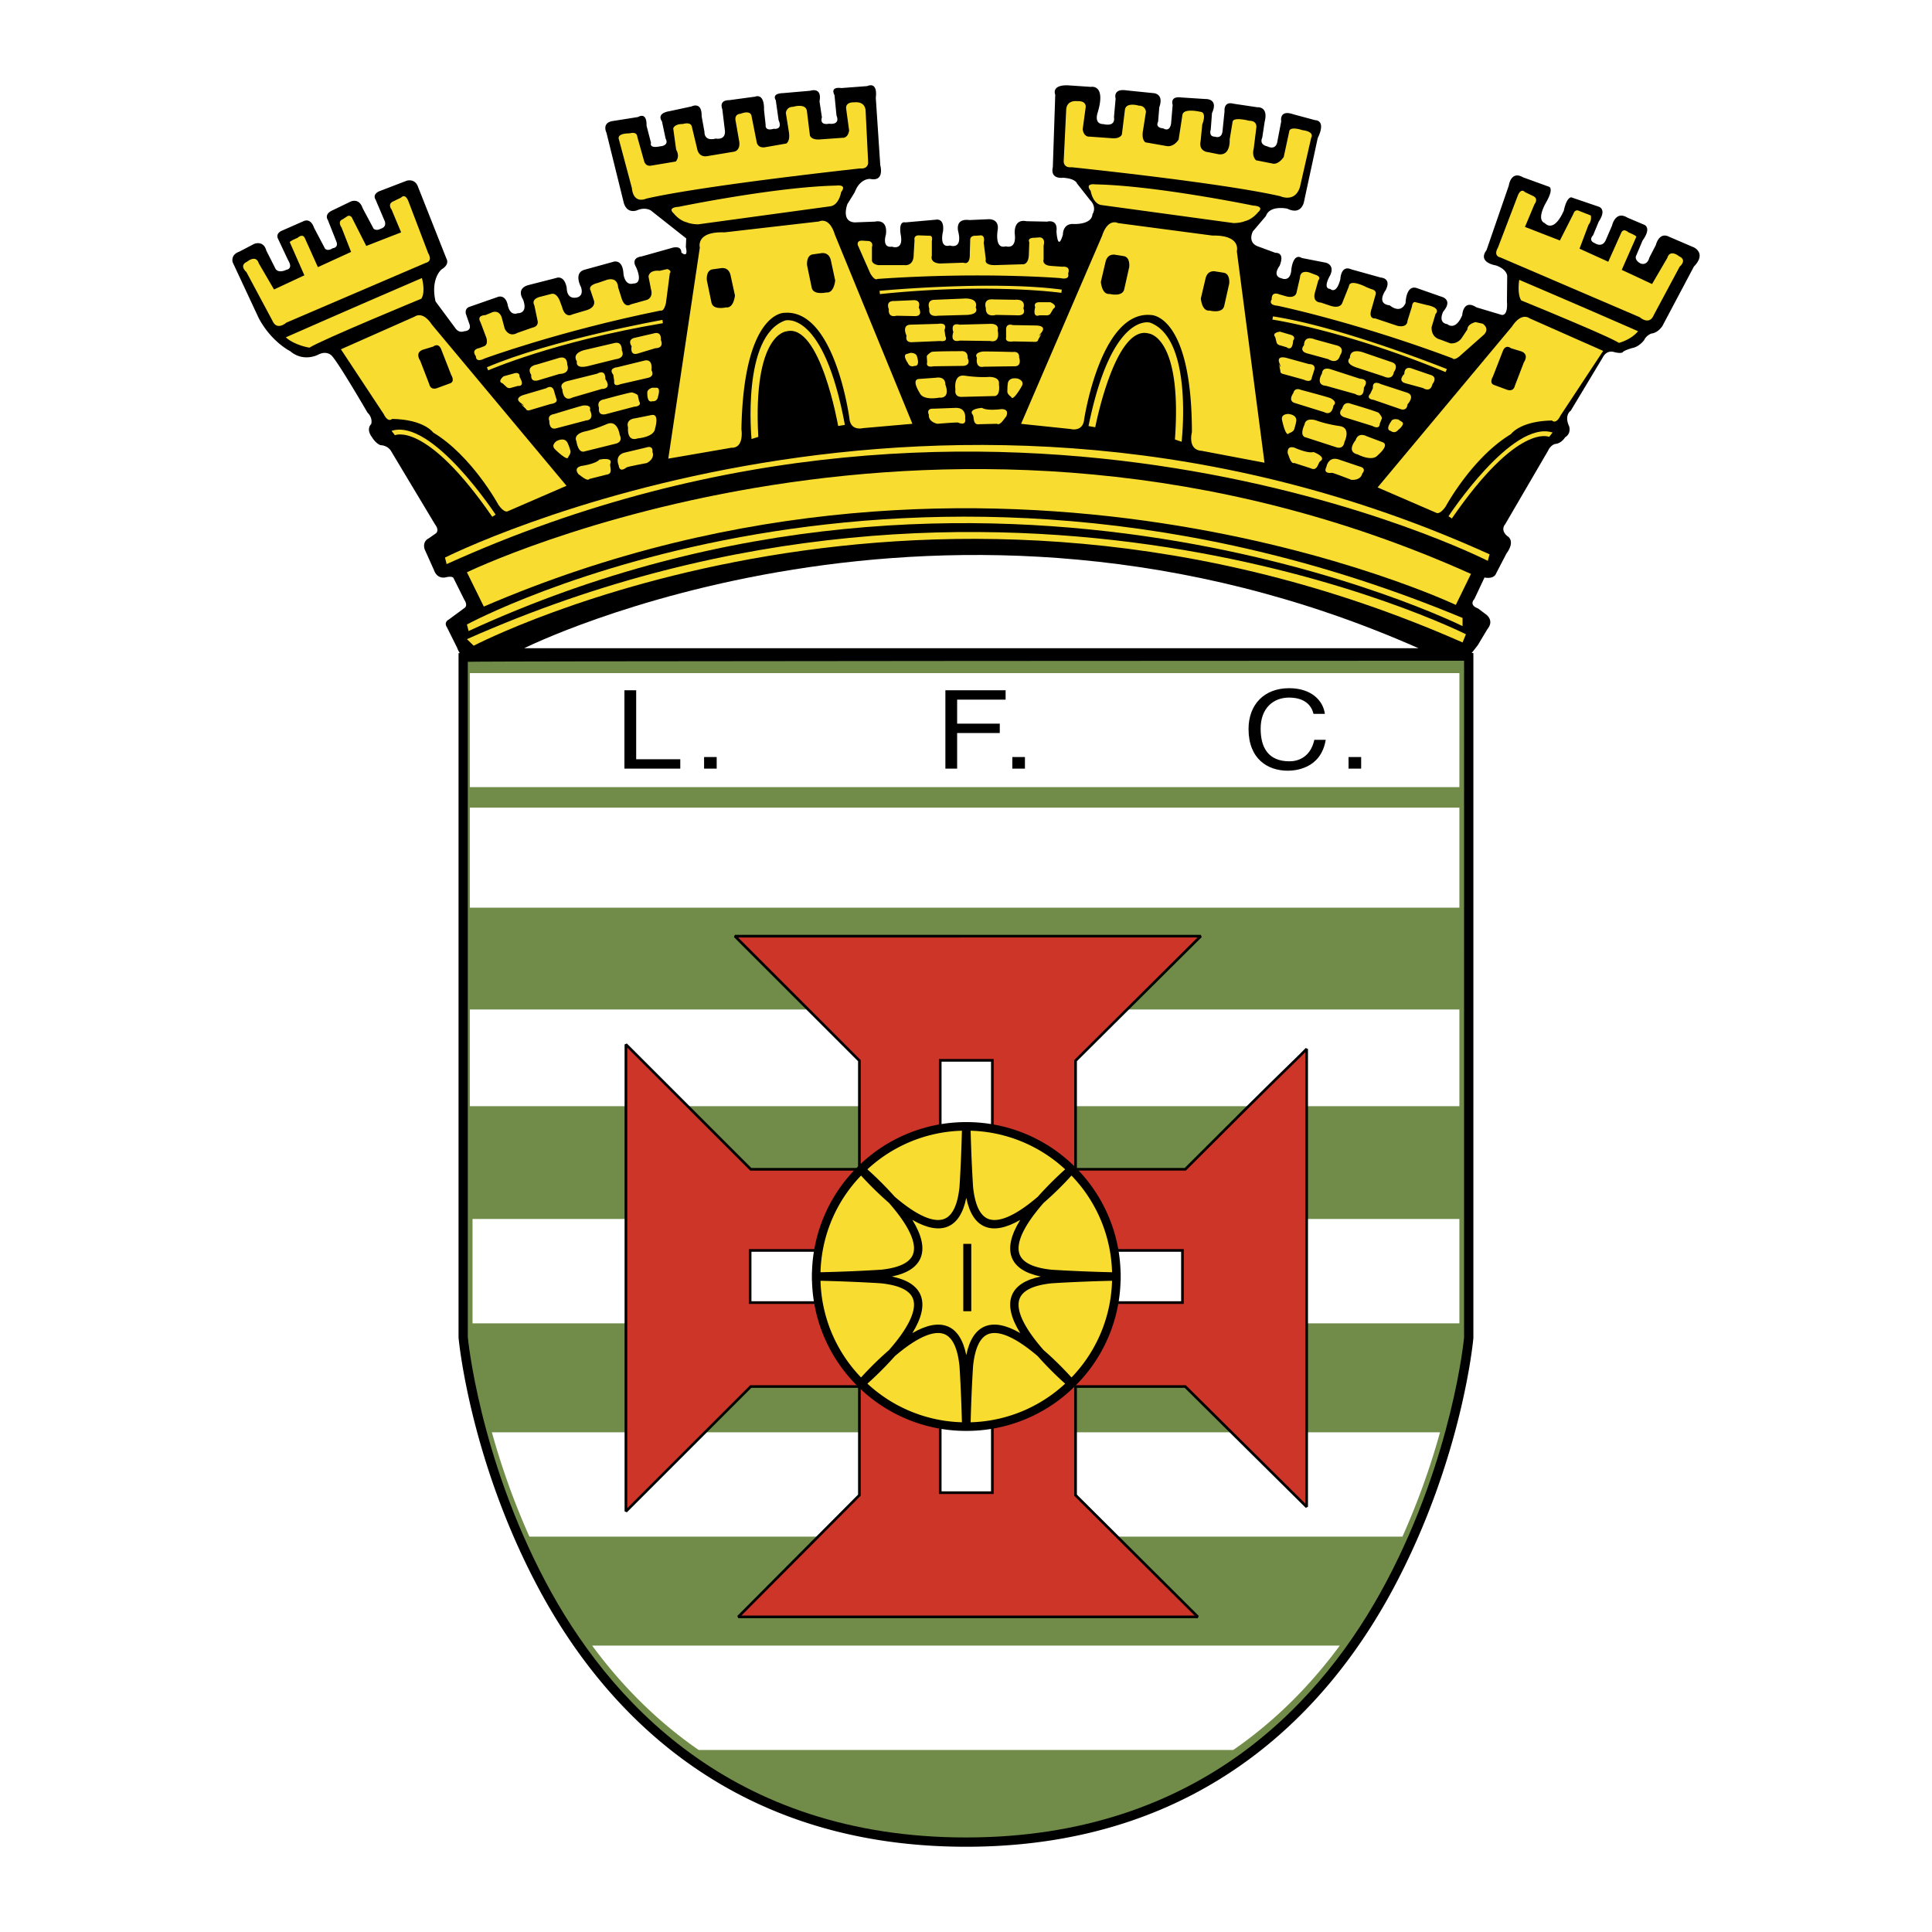 <svg xmlns="http://www.w3.org/2000/svg" width="2500" height="2500" viewBox="0 0 192.756 192.756"><path fill-rule="evenodd" clip-rule="evenodd" fill="#fff" d="M0 0h192.756v192.756H0V0z"/><path d="M150.859 32.57l-13.414 16.062 5.895 2.55s.334.165.896-.65c0 0 2.637-4.884 6.512-7.218 0 0 .896-1.302 4.094-1.357 0 0 .393.436.844-.487l4.262-6.457-7.348-3.255c0-.001-.788-.654-1.741.812zm1.178 3.58l-.896 2.334c-.168.705-.846.38-.846.38l-1.178-.436c-.615-.161-.166-.866-.166-.866l.953-2.444c.281-.866.844-.375.844-.375l1.064.325c.788.325.225 1.082.225 1.082zM43.219 43.152c3.871 2.334 6.51 7.216 6.51 7.216.561.813.898.652.898.652l5.891-2.554-13.411-16.057c-.957-1.468-1.742-.818-1.742-.818l-7.352 3.258 4.266 6.456c.449.925.842.489.842.489 3.197.057 4.098 1.358 4.098 1.358zm-1.069-8.248l1.069-.326s.56-.488.841.379l.955 2.444s.45.702-.168.866l-1.18.433s-.673.33-.841-.377l-.898-2.333c-.002 0-.563-.761.222-1.086zM106.799 42.8s1.232.348 1.367-.952c0 0 1.654-10.936 6.699-10.417 0 0 4.039-.039 4.053 11.683 0 0-.48 1.775.979 1.863l6.264 1.188-2.762-21.103s.479-1.619-2.441-1.561l-9.408-1.244s-.998-.56-1.596 1.275l-8.08 18.752 4.925.516zm13.492-15.076c.242-.863 1.023-.635 1.023-.635l.781.122c.674.121.541 1.096.541 1.096l-.486 2.164c-.129.863-1.469.517-1.469.517-.785.097-.875-1.209-.875-1.209l.485-2.055zm-9.977-1.66c.24-.865 1.023-.636 1.023-.636l.781.123c.676.119.543 1.095.543 1.095l-.486 2.16c-.129.867-1.469.52-1.469.52-.785.096-.877-1.209-.877-1.209l.485-2.053zM72.962 44.67c1.32.053 1.009-1.845 1.009-1.845.223-11.721 4.265-11.613 4.265-11.613 5.056-.433 6.51 10.527 6.51 10.527.114 1.303 1.351.976 1.351.976l4.934-.434-7.739-18.88c-.567-1.847-1.575-1.305-1.575-1.305l-9.43 1.086c-2.917-.106-2.466 1.517-2.466 1.517l-3.145 21.057 6.286-1.086zm8.123-19.289l.784-.11s.787-.215 1.014.651l.445 2.063s-.111 1.303-.896 1.195c0 0-1.347.324-1.461-.542l-.449-2.171c0-.001-.109-.98.563-1.086zm-10.002 1.492l.785-.108s.786-.215 1.01.65l.45 2.063s-.113 1.302-.899 1.192c0 0-1.346.327-1.457-.54l-.451-2.173c-.001 0-.114-.977.562-1.084zM109.953 20.468l13.133 1.792s.674 0 1.137-.201c0 0 .674-.123 1.309-.896 0 0 .713-.572-.508-.652 0 0-9.682-1.995-15.742-2.114 0 0-1.096-.165-.465.647-.001-.002.208 1.343 1.136 1.424zM129.697 18.638l1.115-4.885s.42-.608-.889-.772c0 0-1.262-.449-1.305.164l-.545 2.521s-.504.777-1.098.654l-1.662-.33s-.441-.364-.23-1.176l.252-2.037s.172-.731-.713-.731c0 0-1.518-.407-1.645.079l-.297 1.794s.127 1.667-1.135 1.463l-1.008-.203s-.969-.042-.756-1.099l.166-1.667s.506-1.222-.211-1.263c0 0-1.684-.406-1.77.324l-.377 2.444s-.441.772-1.197.652l-2.105-.369s-.422-.203-.252-1.179l.295-1.873s-.043-.61-.717-.61c0 0-1.305-.407-1.387.449l-.295 2.398s-.086.446-.926.408l-2.314-.165s-.549.084-.674-.731l.293-2.156s.168-.695-.838-.651c0 0-1.014-.161-1.098.812l-.25 5.128s-.088.735.795.652c0 0 14.963 1.546 20.816 2.891.003.001 1.476.69 1.962-.936zM69.651 22.382l13.132-1.792c.927-.081 1.137-1.423 1.137-1.423.631-.814-.464-.652-.464-.652-6.059.123-15.742 2.118-15.742 2.118-1.22.081-.504.65-.504.65.631.775 1.303.894 1.303.894.465.205 1.138.205 1.138.205zM86.614 16.155l-.253-5.128c-.084-.979-1.094-.813-1.094-.813-1.01-.042-.843.652-.843.652l.294 2.157c-.126.811-.671.73-.671.73l-2.317.166c-.84.039-.925-.411-.925-.411l-.296-2.398c-.083-.854-1.385-.448-1.385-.448-.677 0-.719.61-.719.61l.298 1.872c.165.977-.256 1.179-.256 1.179l-2.105.368c-.754.123-.841-.489-.841-.489l-.508-2.562c-.077-.735-1.093-.288-1.093-.288-.713.042-.502.737-.502.737L73.732 14c.209 1.057-.505 1.138-.505 1.138l-2.694.448c-.839.122-.966-.69-.966-.69l-.547-2.279c-.128-.491-.886-.243-.886-.243-.881 0-.966.447-.966.447l.292 2.115c.422.732-.04 1.183-.04 1.183l-2.44.407c-.59.121-.717-.449-.717-.449l-.674-2.402c-.042-.608-.757-.366-.757-.366-1.351 0-1.093.57-1.093.57l1.304 4.885c.168 1.668 1.431 1.057 1.431 1.057 5.851-1.341 21.339-3.01 21.339-3.01.883.075.801-.656.801-.656z" fill-rule="evenodd" clip-rule="evenodd" fill="#f9dc30"/><path d="M117.891 44.073s1.197-10.292-3.152-11.884c0 0-3.797-1.147-6.137 10.318l.672.119s1.982-10.279 5.334-9.354c0 0 3.361.272 2.615 10.574l.668.227zM78.462 33.059c3.365-.87 5.161 9.442 5.161 9.442l.671-.11C82.167 30.89 78.35 31.973 78.35 31.973c-4.379 1.519-3.369 11.83-3.369 11.83l.674-.214c-.559-10.314 2.807-10.53 2.807-10.53zM144.359 36.822s-10.428-4.192-17.357-5.258l-.053.322s7.111 1.037 17.27 5.234l.14-.298zM128.488 45.335c.027.193.082.351.082.351s-.056-.221-.082-.351zM128.488 45.335c-.006-.031-.008-.061-.012-.093a.397.397 0 0 0 .012.093z" fill-rule="evenodd" clip-rule="evenodd" fill="#f9dc30"/><path d="M128.607 45.568c.271.804.51.619.51.619l1.678.541c.648.317.703-.559.926-.708.664-.438-.676-.921-.676-.921-.58.167-1.889-.433-1.889-.433-.631-.186-.713.222-.68.576.006-.012.042.065.131.326zM132.898 47.179c.133-.004 1.934.698 1.934.698.998.044 1.072-.617 1.072-.617.494-.577-.252-.712-.252-.712l-2.072-.7c-1.074-.357-1.246.739-1.246.739-.357.705.432.595.564.592zM128.6 43.227s.49-.156.533-.437c0 0 .17-.547.17-.674 0 0 .262-.688-.754-.816 0 0-.785-.024-.637.617 0 0 .365 1.766.688 1.31zM134.135 44.095s.711-1.407-.471-1.584c0 0-1.307-.174-2.367-.572 0 0-1.037-.35-1.145.427 0 0-.588 1.146.16 1.282l2.996.971c.001 0 .702.293.827-.524zM137.459 45.418s1.25-1.032.457-1.309l-1.574-.594s-.822-.458-1.092.4c0 0-.984 1.157.207 1.421 0 .001 1.432.766 2.002.082zM129.791 38.897s-.607-.307-.76.329c0 0-.607.799.209.999l2.885.897s.734.471.916-.669c0 0 .484-.318-.297-.726-.189-.098-2.953-.83-2.953-.83zM133.916 40.754s-.57.555.168.861l2.844.883s.703.421.729-.211l.211-.535s.074-.106-.309-.557c-.092-.116-2.791-.913-2.791-.913s-.649-.318-.852.472zM139.508 41.856s-.562-.168-.725.209c0 0-.607.801-.031.929 0 0 .379.324.73-.084 0 0 .758-.582.391-.819l-.365-.235zM128.088 37.33l1.982.546s.758.392.807-.189l.26-.816s.174-.546-.531-.542l-2.27-.625s-1.006-.297-.691.518c.316.815-.033.115-.033.115l.135.682c-.001 0-.077.23.341.311zM131.895 37.262s-.717 1.151.402 1.229l2.912.815s.867.599.865-.637c0 0 .654-.827-.387-.882l-2.955-.958c0 .001-.791-.276-.837.433zM140.426 40.341s.793-.832.014-1.148l-2.674-.873s-.863-.471-.789.402l-.266.562s-.508.489.336.608l2.658.916c0 .001.66.281.721-.467zM128.363 34.646s.586.515.65-.657c0 0 .398-.437-.336-.612l-.969-.284s-.859.083-.479.539l.137.549s.057.229.393.288l.604.177zM133.271 34.436l-2.107-.58s-1.033-.474-1.061.58c0 0-.6.632.436.852l1.982.544s.908.61 1.178-.374c0 0 .604-.804-.428-1.022zM138.051 37.553s.865.467 1.014-.425c0 0 .596-.762-.254-1.009l-2.779-.951s-1.33-.521-1.354.535c0 0-.6.502.58.938l2.793.912zM142.92 38.31s.619-.713-.281-.935l-1.748-.599s-.764-.355-.781.531c0 0-.754.714.145.938l1.742.474c-.001.001.72.51.923-.409zM127.469 30.509s7.729 1.603 17.445 5.242c0 0 .17.306.857-.343l2.283-2.021s.613-.547-.117-1.087l-.729-.161s-.809.18-.809.731l-.594.896s-.4.572-1.121.488l-1.012-.381s-.898-.159-.84-1.248l.391-1.301s.676-.597-.938-.903l-1.018-.258s-.336-.184-.402.436l-.441 1.402s.033.732-1 .512l-2.227-.744s-.746.121-.334-1.035l.377-1.335s.176-.416-.441-.555l-.43-.171s-1.713-.904-1.787-.115l-.674 1.684s-.17.592-1.18.266l-.953-.32s-.867.022-.586-1l.338-1.219s.381-.356-.346-.573l-.51-.194s-.928-.352-.975.487l-.336 1.465s-.047.616-.953.436l-.793-.225s-.771-.359-.736.506c.003-.003-.435.548.591.638zM66.088 31.918s-11.104 1.979-17.512 4.729l.131.304s6.55-2.876 17.434-4.706l-.053-.327zM57.805 47.414c.129.14.255.237.255.237s-.157-.141-.255-.237zM59.803 45.856c-.394.449-1.824.635-1.824.635-.634.174-.476.557-.249.836.009-.004.086.048.292.208.684.531.775.251.775.251l1.712-.433c.723-.073.277-.837.38-1.079.311-.719-1.086-.418-1.086-.418zM57.805 47.414a2.201 2.201 0 0 1-.075-.086c-.007.003.026.039.075.086zM62.528 46.627c.11-.075 2.014-.432 2.014-.432.866-.493.555-1.087.555-1.087.085-.742-.617-.463-.617-.463l-2.128.505c-1.104.264-.627 1.273-.627 1.273.094.781.692.278.803.204zM55.568 43.983s-.67.396-.184.854c0 0 1.3 1.29 1.313.739 0 0 .32-.387.201-.65 0 0-.162-.546-.237-.652.001-.001-.168-.715-1.093-.291zM61.831 43.39s-.199-1.553-1.284-1.083c0 0-1.198.541-2.315.768 0 0-1.062.251-.719.963 0 0 .153 1.266.86.985l3.058-.76c-.001.001.75-.126.4-.873zM65.359 42.749s.468-1.524-.353-1.341l-1.654.332s-.946.052-.694.914c0 0-.168 1.484.981 1.083.001-.001 1.631-.115 1.72-.988zM58.86 40.911s.225-.522-.662-.454c-.212.02-2.94.861-2.94.861s-.68.06-.454.678c0 0-.06.987.742.724l2.924-.769c0-.001.877.012.39-1.04zM60.387 41.334l2.887-.758s.825-.017.489-.558l-.123-.562s.001-.129-.574-.306c-.142-.044-2.854.707-2.854.707s-.722.073-.449.844c.001.001-.166.767.624.633zM65.647 39.579s.307-.889-.135-.896l-.439-.002s-.566.154-.489.557c0 0-.057.989.497.793-.001.001.501.076.566-.452zM52.483 40.816s.067.235.462.083l1.973-.586s.853-.068.57-.585l-.242-.82s-.161-.548-.754-.17l-2.254.665s-1.01.282-.287.8c.724.519.033.117.033.117l.499.496zM56.101 38.839s.047 1.342 1.031.815l2.9-.848s1.063.045.364-.99c0 0 .083-1.039-.816-.535l-3.019.751c.001.001-.818.188-.46.807zM64.354 35.961l-2.736.671s-.987.064-.432.756l.093.606s-.146.68.625.334l2.744-.631s.71-.114.346-.773c.001.001.192-1.112-.64-.963zM51.214 37.273l-.97.269s-.676.526-.101.704l.425.394s.178.161.49.031l.608-.167s.777.123.17-.896c.001 0 .094-.577-.622-.335zM55.665 35.741l-2.096.625s-1.139.146-.567 1.044c0 0-.142.845.85.487l1.969-.59s1.104.033.774-.935c0 .001.057-.988-.93-.631zM61.26 34.235l-2.867.669s-1.412.26-.837 1.163c0 0-.22.738 1.015.48l2.856-.709s.99-.062.611-.89c.001 0 .071-.951-.778-.713zM65.937 33.909s.12-.922-.757-.634l-1.806.416s-.841.107-.357.861c0 0-.23.997.651.709l1.728-.522c-.001 0 .887.048.541-.83zM48.334 35.771s7.376-2.724 17.582-4.791c0 0 .315.169.523-.738l.388-2.984s.252-.238-.247-.416l-.764.174s-1.006-.154-1.116.573l.248 1.273s.279.738-.375 1.044l-1.644.462s-.625.485-.958-.751l-.302-.949s.018-1.03-1.064-.77l-.981.335s-1 .196-.703.751l.303.905s.36.678-.627 1.035l-1.489.441s-.719.458-1.027-.729l-.229-.617s-.307-.891-.9-.682l-.979.253s-1.044.174-.661.874l.318 1.517s.195.574-.531.712l-1.49.521s-.751.518-1.249-.406l-.297-1.11s-.178-.763-.907-.561l-.727.3s-.924-.009-.488.718l.574 1.525s.269.74-.282.887l-.426.163s-.845.106-.33.81c.001.002-.056.694.857.231zM105.934 28.895c-6.945-.938-18.182.119-18.182.119l.038.328c10.99-1.139 18.105-.123 18.105-.123l.039-.324zM100.391 41.557a1.24 1.24 0 0 1-.045.097.343.343 0 0 0 .045-.097zM100.346 41.654c-.066.118-.18.301-.18.301s.094-.13.18-.301zM99.912 40.817s-1.428.204-1.934-.123c0 0-1.426.084-.926.695.164.203-.041 1.057.672.934l1.77-.042s.168.246.672-.444c.156-.215.217-.285.225-.28.138-.328.181-.74-.479-.74zM93.519 42.281s1.934-.161 2.059-.123c.125.042.84.368.712-.406 0 0 .174-1.098-.966-1.058l-2.186.081s-.762-.081-.465.614c0 .001-.125.651.846.892zM100.883 39.596c.17.53 1.053-1.057 1.053-1.057.336-.57-.422-.773-.422-.773-1.008-.161-.969.57-.969.57-.039.122-.039.694-.039.694-.047.283.377.566.377.566zM99.662 38.336c.121-.773-.969-.731-.969-.731-1.135.081-2.442-.123-2.442-.123-1.177-.166-.927 1.383-.927 1.383-.127.812.633.731.633.731l3.156-.08c.758.08.549-1.18.549-1.18zM93.686 39.676c1.218.084.633-1.302.633-1.302 0-.892-.927-.689-.927-.689l-1.688.123c-.839.039.049 1.382.049 1.382.331.812 1.933.486 1.933.486zM101.678 35.651c.049-.656-.625-.533-.625-.533s-2.865-.081-3.074-.038c-.873.168-.506.61-.506.61-.168 1.14.674.896.674.896l3.029-.042c.842.042.502-.893.502-.893zM93.139 36.543l2.985-.039c.801-.08.421-.774.421-.774.042-.815-.675-.693-.675-.693s-2.817 0-2.946.081c-.498.326-.458.449-.458.449l.039.57c-.166.61.634.406.634.406zM91.243 36.505c.588.039.254-.896.254-.896-.042-.407-.633-.407-.633-.407l-.42.119c-.421.127.127.896.127.896.211.491.672.288.672.288zM103.406 32.475l-2.354-.041c-.674-.203-.674.367-.674.367v.855c-.127.57.715.405.715.405l2.062.042c.42.038.42-.204.42-.204l.336-.612s-.547.57 0-.123c.548-.689-.505-.689-.505-.689zM99.537 32.962c.168-.689-.674-.651-.674-.651l-3.114.083c-1.012-.244-.633.733-.633.733-.379 1.18.633.854.633.854l3.03.042c1.092.242.758-1.061.758-1.061zM90.991 34.142l2.822-.119c.839.119.505-.489.505-.489l-.087-.61c.336-.815-.633-.612-.633-.612l-2.816.083c-.844.081-.338 1.098-.338 1.098-.167.734.547.649.547.649zM104.797 31.297l.293-.491c.506-.326-.293-.652-.293-.652h-1.01c-.756-.037-.506.491-.506.491-.295 1.138.422.813.422.813h.629c.338.042.465-.161.465-.161zM102.102 30.768c.299-1.019-.842-.857-.842-.857l-2.188-.039c-1.055-.084-.715.854-.715.854-.043 1.019 1.01.693 1.01.693l2.062.04c1.051.078.673-.691.673-.691zM96.213 29.787l-2.949.123c-.888 0-.546.896-.546.896-.126.896.84.694.84.694l2.946-.082c1.263-.084.841-.735.841-.735.298-1.015-1.132-.896-1.132-.896zM89.434 31.5l1.81.037c.928.042.42-.854.42-.854.256-.854-.587-.731-.587-.731l-1.853.081c-.926-.04-.545.815-.545.815-.089.934.755.652.755.652zM86.823 27.266c.465.814.714.568.714.568 10.402-.732 18.27-.08 18.27-.08 1.01.203.76-.449.76-.449.293-.812-.551-.688-.551-.688l-1.178-.084c-.926-.081-.715-.648-.715-.648V24.5c.209-.813-.379-.813-.379-.813l-.549.04c-.756 0-.502.447-.502.447l-.045 1.264c-.043 1.057-.672.934-.672.934l-2.609.081c-1.262.042-1.01-.567-1.01-.567l-.211-1.669c.168-.773-.295-.732-.295-.732l-.463.04c-.63-.04-.59.408-.59.408l-.04 1.384c.04 1.218-.634.896-.634.896l-2.357.081c-1.048-.081-.796-.773-.796-.773v-1.467c.127-.608-.252-.528-.252-.528l-1.055-.04c-.546 0-.42.487-.42.487l-.085 1.425c0 1.222-.922 1.057-.922 1.057h-2.613c-.713-.123-.629-.529-.629-.529v-1.259c.166-.531-.298-.613-.298-.613l-.629-.039c-.675-.042-.465.487-.465.487l1.22 2.764z" fill-rule="evenodd" clip-rule="evenodd" fill="#f9dc30"/><path d="M44.395 55.63l.168.651c55.392-25.069 103.88-.325 103.88-.325l.172-.652c-54.55-24.741-104.22.326-104.22.326z" fill-rule="evenodd" clip-rule="evenodd" fill="#f9dc30"/><path d="M46.585 57.097l1.685 3.421c51.013-21.979 96.978-.166 96.978-.166l1.512-3.092c-52.193-23.443-100.175-.163-100.175-.163z" fill-rule="evenodd" clip-rule="evenodd" fill="#f9dc30"/><path d="M145.92 62.467v-.813c-55.564-23.115-99.334.652-99.334.652l.167.652c52.026-23.928 99.167-.491 99.167-.491z" fill-rule="evenodd" clip-rule="evenodd" fill="#f9dc30"/><path d="M46.585 63.77l.675.654s45.458-23.769 98.66-.328l.338-.813c0-.001-46.133-23.281-99.673.487zM144.516 51.508l.336.218c6.623-9.605 9.709-8.138 9.709-8.138l.342-.436c-4.044-1.301-10.387 8.356-10.387 8.356zM167.527 25.572s-.896-.762-1.18.161l-1.52 2.603-3.025-1.409 1.457-3.311s0-.11-.785-.434c0 0-.506-.487-.73.055l-1.287 2.875-2.867-1.303.898-2.385s.342-.383.227-.926l-1.232-.485s-.342-.165-.508.326l-1.344 2.654-3.484-1.354.955-2.279s.453-.544-.166-.815l-.789-.379s-.393-.487-.727.379l-1.967 5.154c-.502.872.227.978.227.978l13.916 5.969s.955.869 1.402-.216l2.584-4.828c0 .001.789-.651-.055-1.03zM151.771 29.974s8.701 3.543 9.748 4.236c0 0 1.209-.301 1.91-1.163 0 0-5.148-2.263-11.855-5.126 0-.001-.234 1.373.197 2.053zM49.112 51.561l.336-.214s-6.341-9.661-10.385-8.359l.339.436c.001-.001 3.085-1.468 9.71 8.137zM42.487 26.222s.732-.11.228-.976L40.75 20.09c-.339-.871-.732-.379-.732-.379l-.785.379c-.617.271-.169.813-.169.813l.955 2.279-3.479 1.355-1.348-2.658c-.167-.487-.505-.327-.505-.327l-.504.327c-.561.216-.111.815-.111.815l.954 2.44-3.312 1.519-1.292-2.876c-.224-.54-.728-.053-.728-.053-.787.325-.787.435-.787.435l1.459 3.31-3.029 1.413-1.516-2.604c-.28-.926-1.179-.165-1.179-.165-.841.381-.058 1.031-.058 1.031l2.583 4.829c.449 1.086 1.403.216 1.403.216l13.917-5.967zM42.095 27.741c-7.689 3.311-13.58 5.916-13.58 5.916.898.812 2.358 1.03 2.358 1.03 1.176-.76 11.166-4.883 11.166-4.883.448-.705.056-2.063.056-2.063z" fill-rule="evenodd" clip-rule="evenodd" fill="#f9dc30"/><path d="M52.304 64.672h89.22c-47.359-20.929-89.22 0-89.22 0z" fill-rule="evenodd" clip-rule="evenodd" fill="#fff"/><path d="M169 24.682l-2.463-1.055c-1.016-.544-1.334.822-1.334.822l-.646 1.251c-.242.896-.898.577-.898.577-.691-.391-.398-.813-.398-.813l.617-1.465c.945-1.307.168-1.574.168-1.574l-1.672-.709c-1.213-.744-1.537.78-1.537.78l-.607 1.406c-.359.899-1.127.352-1.127.352-.688-.275-.162-.781-.162-.781l.566-1.366c.836-1.253 0-1.486 0-1.486l-2.752-.938c-.51.084-.732 1.333-.732 1.333-1.037 2.321-1.893 1.246-1.893 1.246-.926-.352.152-2.116.152-2.116.787-1.409.256-1.517.256-1.517l-2.59-.94c-1.213-.703-1.414.823-1.414.823l-2.225 6.444c-.93 1.25.932 1.523.932 1.523 1.133.392 1.133 1.056 1.133 1.056l-.027 2.539c.119 1.603-.578 1.328-.578 1.328l-2.467-.74c-1.336-.861-1.414.78-1.414.78-.688 1.64-1.494.898-1.494.898-.984-.154-.404-1.25-.404-1.25 1.012-1.209-.162-1.483-.162-1.483l-2.453-.859c-1.115-.39-1.141 1.486-1.141 1.486-.527 1.168-1.578.23-1.578.23-1.416-.154-.404-1.524-.404-1.524.607-1.207-.484-1.247-.484-1.247l-2.949-.821c-1.053-.469-1.092.977-1.092.977-.408 1.601-1.012.977-1.012.977-.809-.039 0-1.367 0-1.367.484-1.055-.439-1.251-.439-1.251l-2.391-.468c-.885-.548-1.047 1.133-1.047 1.133-.082 1.328-.969.897-.969.897-1.01-.234-.203-1.25-.203-1.25.566-1.405-.406-1.291-.406-1.291l-1.695-.625c-1.174-.388-.566-1.521-.566-1.521l1.295-1.524c.402-1.132 2.139-.741 2.139-.741 1.539.741 1.701-.861 1.701-.861l1.332-6.172c.887-1.837-.246-1.795-.246-1.795l-2.178-.586c-1.457-.509-1.215.702-1.215.702l-.361 1.875c-.121 1.133-1.014.623-1.014.623-.887-.194-.521-.857-.521-.857l.244-1.603c.398-1.562-.729-1.444-.729-1.444l-2.387-.355c-1.006-.269-.887.746-.887.746l-.203 1.993c-.082.821-.77.548-.77.548-.645 0-.402-.707-.402-.707l.121-1.64c.684-1.483-.648-1.407-.648-1.407l-2.426-.157c-1.17-.154-.848.745-.848.745l-.16 1.876c-.162.896-.766.467-.766.467-.891-.079-.527-.665-.527-.665l.119-1.444c.488-1.37-.566-1.409-.566-1.409l-2.668-.271c-1.453-.234-1.123.819-1.123.819l-.164 1.837c.164 1.054-1.053.704-1.053.704-1.008 0-.566-1.174-.566-1.174.848-2.853-.686-2.54-.686-2.54l-2.305-.156c-1.695-.039-1.25.938-1.25.938l-.242 7.228c-.283 1.251 1.008 1.056 1.008 1.056 1.295.077 1.416.586 1.416.586l1.291 1.64c.73.742.242 1.405.242 1.405-.08 1.135-2.021.979-2.021.979-.967.042-.928 1.057-.928 1.057-.525 1.795-.645-.313-.645-.313.16-1.288-.93-.976-.93-.976l-2.061-.042c-1.334-.269-1.17 1.251-1.17 1.251.201 1.641-.891 1.251-.891 1.251-1.172.35-.809-1.641-.809-1.641.162-1.209-1.008-1.056-1.008-1.056l-1.822.079c-1.533-.194-1.093 1.211-1.093 1.211.407 1.797-.848 1.328-.848 1.328-1.131.313-.686-1.405-.686-1.405.163-1.366-.688-1.172-.688-1.172l-3.072.273c-.765-.157-.44 1.328-.44 1.328.24 1.526-.893 1.092-.893 1.092-1.049.16-.604-1.208-.604-1.208.203-1.642-1.091-1.29-1.091-1.29l-2.02.077c-1.413-.077-.726-1.838-.726-1.838l.726-1.168c.526-1.411 1.532-1.332 1.532-1.332 1.497.313 1.016-1.367 1.016-1.367l-.446-6.721c.203-1.722-.849-1.173-.849-1.173l-2.585.196c-1.216-.158-.687.702-.687.702l.199 2.032c.408 1.015-.728.822-.728.822-1.045.193-.725-.626-.725-.626l-.241-1.602c.282-1.486-.928-1.059-.928-1.059l-2.711.236c-1.21.039-.726.704-.726.704l.283 1.996c.442 1.014-.485.857-.485.857-.926.275-.807-.39-.807-.39l-.163-1.486c.044-1.757-.891-1.328-.891-1.328l-2.584.351c-1.09 0-.686.9-.686.9l.24 1.992c.203 1.172-.887.938-.887.938-1.214.313-1.131-.663-1.131-.663l-.285-1.565c.038-1.521-1.007-.977-1.007-.977l-2.185.471c-1.416.233-.768 1.015-.768 1.015l.364 1.718c.403.742-.567.78-.567.78-1.131.235-.887-.348-.887-.348l-.447-1.722c.039-1.444-.845-.858-.845-.858l-2.469.391c-1.208.154-.686 1.171-.686 1.171l1.739 7.033c.36 1.134 1.334.704 1.334.704.849-.352 1.374.038 1.374.038l3.513 2.774-.038.863c.279 1.207-.448.543-.448.543 0-.818-1.046-.428-1.046-.428l-2.91.818c-1.169.157-.567 1.057-.567 1.057.771 1.757-.244 1.642-.244 1.642-.886.271-1.006-.938-1.006-.938-.081-1.604-1.051-1.213-1.051-1.213l-2.829.78c-1.135.312-.364 1.72-.364 1.72.324.977-.441 1.055-.441 1.055-1.016.196-.974-.938-.974-.938-.241-1.369-1.048-1.015-1.048-1.015l-2.75.702c-1.333.351-.563 1.446-.563 1.446.529 1.444-.527 1.367-.527 1.367-.847.314-1.01-.86-1.01-.86-.243-1.016-.929-.78-.929-.78l-2.911 1.015c-.485.194-.323.704-.323.704l.323.938c.324.78-.485.78-.485.78-.606.236-.928-.352-.928-.352l-1.941-2.618c-.524-2.305.606-3.202.606-3.202.849-.508.485-1.056.485-1.056l-2.829-7.15c-.322-.936-1.171-.625-1.171-.625l-2.749 1.056c-.687.35-.323.822-.323.822l.929 2.188c.163.587-.402.704-.402.704-.485.273-.729 0-.729 0l-1.087-2.032c-.363-1.095-1.214-.663-1.214-.663l-1.857.896c-.809.393-.404.938-.404.938l.849 2.148c.243.627-.364.666-.364.666-.527.351-.769.038-.769.038l-1.091-2.072c-.361-1.055-1.048-.665-1.048-.665l-2.224.977c-.606.313-.322.784-.322.784l1.01 2.147c.524.859-.162.938-.162.938-.849.392-1.093-.079-1.093-.079l-.928-1.837c-.281-1.054-1.211-.662-1.211-.662l-1.496.782c-.887.312-.646 1.054-.646 1.054l2.588 5.547c1.25 2.382 3.149 3.32 3.149 3.32 1.336 1.136 2.789.352 2.789.352.809-.429 1.292.042 1.292.042.527.39 3.636 5.742 3.636 5.742.565.548.366 1.134.366 1.134-.527.546.037 1.251.037 1.251.446.742.893.857.893.857.765.038 1.048.586 1.048.586l4.405 7.343c.446.588.082.861.082.861l-.729.509c-.686.352-.402 1.094-.402 1.094l.928 2.068c.362 1.019 1.253.707 1.253.707.604-.121.688.077.688.077l1.089 2.184c.405.628 0 .823 0 .823L44.793 61.8c-.568.311-.204.78-.204.78l1.012 2.03c.065.189.164.377.271.55h-.123v68.269l.004.054c.007.11 1.099 11.995 7.868 24.777 6.279 11.857 18.793 25.991 42.754 25.991 23.962 0 36.476-14.134 42.755-25.991 6.799-12.836 7.855-24.607 7.865-24.725l.002-.021.002-.04.001-68.313a1.2 1.2 0 0 0-.17-.01l.611-.785.953-1.59c.766-.938-.203-1.524-.203-1.524l-.727-.548c-.971-.352-.365-.938-.365-.938l1.01-2.149c1.012.194 1.17-.43 1.17-.43l1.016-1.953c.967-1.33.078-1.757.078-1.757-.725-.625-.203-1.17-.203-1.17l4.285-7.347c.24-.547.686-.663.686-.663.648-.041 1.008-.666 1.008-.666.646-.392.406-1.096.406-1.096-.525-1.132.16-1.561.16-1.561l3.195-5.314c.402-.781 1.09-.546 1.09-.546.725.194.887.038.887.038.123-.196.969-.431.969-.431.688-.117 1.174-.78 1.174-.78.244-.509.727-.663.727-.663.688-.079 1.096-.742 1.096-.742l3.147-5.94c1.291-1.328 0-1.914 0-1.914z" fill-rule="evenodd" clip-rule="evenodd"/><path d="M126.881 29.868c-.035-.865.736-.506.736-.506l.793.225c.906.18.953-.436.953-.436l.336-1.465c.047-.839.975-.487.975-.487l.51.194c.727.217.346.573.346.573l-.338 1.219c-.281 1.022.586 1 .586 1l.953.32c1.01.326 1.18-.266 1.18-.266l.674-1.684c.074-.79 1.787.115 1.787.115l.43.171c.617.139.441.555.441.555l-.377 1.335c-.412 1.156.334 1.035.334 1.035l2.227.744c1.033.22 1-.512 1-.512l.441-1.402c.066-.619.402-.436.402-.436l1.018.258c1.613.306.938.903.938.903l-.391 1.301c-.059 1.088.84 1.248.84 1.248l1.012.381c.721.084 1.121-.488 1.121-.488l.594-.896c0-.551.809-.731.809-.731l.729.161c.73.54.117 1.087.117 1.087l-2.283 2.021c-.688.649-.857.343-.857.343-9.717-3.639-17.445-5.242-17.445-5.242-1.029-.087-.591-.638-.591-.638zM139.705 40.809l-2.658-.916c-.844-.119-.336-.608-.336-.608l.266-.562c-.074-.873.789-.402.789-.402l2.674.873c.779.317-.014 1.148-.014 1.148-.061.747-.721.467-.721.467zM139.482 42.91c-.352.409-.73.084-.73.084-.576-.128.031-.929.031-.929.162-.377.725-.209.725-.209l.365.234c.367.238-.391.82-.391.82zM128.488 45.335c.025.13.082.351.082.351s-.054-.158-.082-.351a.305.305 0 0 1-.012-.093c-.033-.354.049-.762.68-.576 0 0 1.309.6 1.889.433 0 0 1.34.484.676.921-.223.148-.277 1.024-.926.708l-1.678-.541s-.238.185-.51-.619c-.09-.262-.125-.338-.131-.326.004.032.006.062.012.093zM127.611 36.336s.35.7.033-.115c-.314-.815.691-.518.691-.518l2.27.625c.705-.004.531.542.531.542l-.26.816c-.049.581-.807.189-.807.189l-1.982-.546c-.418-.081-.342-.311-.342-.311l-.134-.682zM127.367 34.18l-.137-.549c-.381-.456.479-.539.479-.539l.969.284c.734.175.336.612.336.612-.064 1.172-.65.657-.65.657l-.604-.178c-.336-.058-.393-.287-.393-.287zM135.688 37.788c1.041.055.387.882.387.882.002 1.236-.865.637-.865.637l-2.912-.815c-1.119-.079-.402-1.229-.402-1.229.047-.708.838-.432.838-.432l2.954.957zM134.678 35.703c.023-1.056 1.354-.535 1.354-.535l2.779.951c.85.248.254 1.009.254 1.009-.148.893-1.014.425-1.014.425l-2.793-.913c-1.18-.435-.58-.937-.58-.937zM137.559 41.195c.383.451.309.557.309.557l-.211.535c-.025.632-.729.211-.729.211l-2.844-.883c-.738-.306-.168-.861-.168-.861.203-.79.852-.471.852-.471s2.699.797 2.791.912zM133.041 40.453c-.182 1.14-.916.669-.916.669l-2.885-.897c-.816-.2-.209-.999-.209-.999.152-.636.76-.329.76-.329s2.764.731 2.953.83c.781.408.297.726.297.726zM133.699 35.458c-.27.984-1.178.374-1.178.374l-1.982-.544c-1.035-.22-.436-.852-.436-.852.027-1.054 1.061-.58 1.061-.58l2.107.58c1.032.218.428 1.022.428 1.022zM128.549 41.3c1.016.128.754.816.754.816 0 .127-.17.674-.17.674-.043.281-.533.437-.533.437-.322.456-.688-1.31-.688-1.31-.148-.641.637-.617.637-.617zM130.312 43.648c-.748-.135-.16-1.282-.16-1.282.107-.777 1.145-.427 1.145-.427 1.061.398 2.367.572 2.367.572 1.182.178.471 1.584.471 1.584-.125.817-.826.524-.826.524l-2.997-.971zM132.334 46.585s.172-1.096 1.246-.739l2.072.7s.746.135.252.712c0 0-.074.662-1.072.617 0 0-1.801-.702-1.934-.698-.132.005-.921.115-.564-.592zM135.457 45.337c-1.191-.264-.207-1.421-.207-1.421.27-.857 1.092-.4 1.092-.4l1.574.594c.793.277-.457 1.309-.457 1.309-.57.683-2.002-.082-2.002-.082zM140.254 38.246c-.898-.224-.145-.938-.145-.938.018-.887.781-.531.781-.531l1.748.599c.9.222.281.935.281.935-.203.919-.924.41-.924.41l-1.741-.475zM126.949 31.887l.053-.322c6.93 1.066 17.357 5.258 17.357 5.258l-.141.298c-10.157-4.198-17.269-5.234-17.269-5.234zM106.922 16.685c-.883.083-.795-.652-.795-.652l.25-5.128c.084-.973 1.098-.812 1.098-.812 1.006-.044.838.651.838.651l-.293 2.156c.125.815.674.731.674.731l2.314.165c.84.038.926-.408.926-.408l.295-2.398c.082-.855 1.387-.449 1.387-.449.674 0 .717.61.717.61l-.295 1.873c-.17.977.252 1.179.252 1.179l2.105.369c.756.121 1.197-.652 1.197-.652l.377-2.444c.086-.73 1.77-.324 1.77-.324.717.041.211 1.263.211 1.263l-.166 1.667c-.213 1.057.756 1.099.756 1.099l1.008.203c1.262.203 1.135-1.463 1.135-1.463l.297-1.794c.127-.485 1.645-.079 1.645-.079.885 0 .713.731.713.731l-.252 2.037c-.211.812.23 1.176.23 1.176l1.662.33c.594.123 1.098-.654 1.098-.654l.545-2.521c.043-.613 1.305-.164 1.305-.164 1.309.164.889.772.889.772L129.7 18.64c-.486 1.626-1.959.938-1.959.938-5.856-1.348-20.819-2.893-20.819-2.893zM109.953 23.533c.598-1.834 1.596-1.275 1.596-1.275l9.408 1.244c2.92-.059 2.441 1.561 2.441 1.561l2.762 21.103-6.264-1.188c-1.459-.088-.979-1.863-.979-1.863-.014-11.721-4.053-11.683-4.053-11.683-5.045-.519-6.699 10.417-6.699 10.417-.135 1.3-1.367.952-1.367.952l-4.926-.515 8.081-18.753zM108.816 19.042c-.631-.812.465-.647.465-.647 6.061.119 15.742 2.114 15.742 2.114 1.221.081.508.652.508.652-.635.773-1.309.896-1.309.896-.463.201-1.137.201-1.137.201l-13.133-1.792c-.927-.079-1.136-1.424-1.136-1.424z" fill-rule="evenodd" clip-rule="evenodd" fill="#f9dc30"/><path d="M114.607 33.272c-3.352-.925-5.334 9.354-5.334 9.354l-.672-.119c2.34-11.465 6.137-10.318 6.137-10.318 4.35 1.592 3.152 11.884 3.152 11.884l-.668-.227c.747-10.302-2.615-10.574-2.615-10.574zM100.166 41.837c-.504.69-.672.444-.672.444l-1.77.042c-.713.123-.508-.731-.672-.934-.5-.61.926-.695.926-.695.506.326 1.934.123 1.934.123.66 0 .617.412.479.74a.343.343 0 0 1-.045.097c-.086.171-.18.301-.18.301s.113-.184.18-.301a1.24 1.24 0 0 0 .045-.097c-.008-.005-.069.065-.225.28zM93.139 40.776l2.186-.081c1.14-.04.966 1.058.966 1.058.127.774-.587.449-.712.406-.125-.038-2.059.123-2.059.123-.971-.241-.846-.892-.846-.892-.298-.695.465-.614.465-.614zM89.224 30.033l1.853-.081s.843-.123.587.731c0 0 .508.896-.42.854l-1.81-.037s-.843.282-.755-.652c-.001 0-.382-.855.545-.815zM103.912 33.288l-.336.612s0 .242-.42.204l-2.062-.042s-.842.166-.715-.405v-.855s0-.57.674-.367l2.354.041s1.053 0 .506.69c-.548.692-.001.122-.001.122zM92.465 35.567s-.04-.123.458-.449c.129-.081 2.946-.081 2.946-.081s.718-.122.675.693c0 0 .38.694-.421.774l-2.985.039s-.8.204-.635-.406l-.038-.57zM90.782 32.394l2.816-.083s.969-.203.633.612l.087.61s.334.608-.505.489l-2.822.119s-.714.085-.547-.65c0 .001-.506-1.016.338-1.097zM96.505 31.418l-2.946.082s-.967.202-.84-.694c0 0-.342-.896.546-.896l2.949-.123s1.429-.119 1.132.896c0 0 .422.65-.841.735zM95.749 33.98s-1.012.326-.633-.854c0 0-.379-.977.633-.733l3.114-.083s.842-.038.674.651c0 0 .334 1.302-.758 1.06l-3.03-.041zM99.367 31.418s-1.053.326-1.01-.693c0 0-.34-.938.715-.854l2.188.039s1.141-.162.842.857c0 0 .379.77-.672.69l-2.063-.039zM103.703 31.458s-.717.324-.422-.813c0 0-.25-.528.506-.491h1.01s.799.326.293.652l-.293.491s-.127.203-.465.161h-.629zM87.79 29.342l-.038-.328s11.236-1.057 18.182-.119l-.039.324s-7.116-1.016-18.105.123zM90.444 35.321l.42-.119s.591 0 .633.407c0 0 .334.934-.254.896 0 0-.461.204-.672-.288 0 0-.548-.769-.127-.896zM91.704 37.808l1.688-.123s.927-.203.927.689c0 0 .585 1.387-.633 1.302 0 0-1.602.326-1.933-.487-.001 0-.889-1.342-.049-1.381zM95.958 39.596s-.76.081-.633-.731c0 0-.25-1.548.927-1.383 0 0 1.307.203 2.442.123 0 0 1.09-.042.969.731 0 0 .209 1.26-.549 1.18l-3.156.08zM98.146 36.586s-.842.244-.674-.896c0 0-.367-.441.506-.61.209-.042 3.074.038 3.074.038s.674-.123.625.533c0 0 .34.935-.502.892l-3.029.043zM101.514 37.766s.758.203.422.773c0 0-.883 1.587-1.053 1.057 0 0-.424-.282-.377-.565 0 0 0-.572.039-.694 0-.001-.039-.733.969-.571zM86.067 24.011l.629.039s.464.083.298.613v1.259s-.084.407.629.529h2.613s.922.166.922-1.057l.085-1.425s-.125-.487.42-.487l1.055.04s.379-.081.252.528v1.467s-.252.692.796.773l2.357-.081s.674.323.634-.896l.04-1.384s-.04-.448.59-.408l.463-.04s.463-.041.295.732l.211 1.669s-.252.61 1.01.567l2.609-.081s.629.123.672-.934l.045-1.264s-.254-.447.502-.447l.549-.04s.588 0 .379.813v1.385s-.211.567.715.648l1.178.084s.844-.123.551.688c0 0 .25.652-.76.449 0 0-7.867-.652-18.27.08 0 0-.25.246-.714-.568l-1.221-2.768c.001.004-.209-.525.466-.483zM64.474 19.817s-1.262.612-1.431-1.057l-1.304-4.885s-.258-.57 1.093-.57c0 0 .715-.242.757.366l.674 2.402s.127.57.717.449l2.44-.407s.462-.451.04-1.183l-.292-2.115s.085-.447.966-.447c0 0 .758-.248.886.243l.547 2.279s.127.812.966.69l2.694-.448s.715-.081.505-1.138l-.334-1.911s-.211-.694.502-.737c0 0 1.016-.447 1.093.288l.508 2.562s.087.612.841.489l2.105-.368s.421-.202.256-1.179l-.298-1.872s.042-.61.719-.61c0 0 1.302-.406 1.385.448l.296 2.398s.085.449.925.411l2.317-.166s.545.081.671-.73l-.294-2.157s-.167-.694.843-.652c0 0 1.01-.165 1.094.813l.253 5.128s.082.731-.801.652c0 .005-15.488 1.673-21.339 3.014zM67.21 21.283s-.716-.57.504-.65c0 0 9.683-1.995 15.742-2.118 0 0 1.095-.162.464.652 0 0-.21 1.343-1.137 1.423l-13.132 1.792s-.673 0-1.138-.205c0 0-.672-.119-1.303-.894zM69.821 24.7s-.451-1.624 2.466-1.517l9.43-1.086s1.008-.542 1.575 1.305l7.739 18.88-4.934.434s-1.237.327-1.351-.976c0 0-1.454-10.959-6.51-10.527 0 0-4.042-.108-4.265 11.613 0 0 .311 1.898-1.009 1.845l-6.286 1.086L69.821 24.7z" fill-rule="evenodd" clip-rule="evenodd" fill="#f9dc30"/><path d="M75.655 43.588l-.674.214s-1.01-10.311 3.369-11.83c0 0 3.818-1.083 5.945 10.419l-.671.11s-1.795-10.312-5.161-9.442c-.001 0-3.367.216-2.808 10.529zM47.808 34.731l.426-.163c.551-.147.282-.887.282-.887l-.574-1.525c-.436-.727.488-.718.488-.718l.727-.3c.729-.202.907.561.907.561l.297 1.11c.498.924 1.249.406 1.249.406l1.49-.521c.726-.139.531-.712.531-.712l-.318-1.517c-.383-.7.661-.874.661-.874l.979-.253c.594-.208.9.682.9.682l.229.617c.308 1.188 1.027.729 1.027.729l1.489-.441c.987-.357.627-1.035.627-1.035l-.303-.905c-.296-.555.703-.751.703-.751l.981-.335c1.082-.26 1.064.77 1.064.77l.302.949c.333 1.237.958.751.958.751l1.644-.462c.653-.306.375-1.044.375-1.044l-.248-1.273c.11-.728 1.116-.573 1.116-.573l.764-.174c.499.178.247.416.247.416l-.388 2.984c-.208.907-.523.738-.523.738-10.206 2.067-17.582 4.791-17.582 4.791-.914.463-.856-.229-.856-.229-.517-.705.329-.812.329-.812zM60.509 47.354l-1.712.433s-.091.28-.775-.251c-.207-.16-.284-.212-.292-.208.025.03.05.059.075.086.098.096.255.237.255.237s-.126-.098-.255-.237c-.048-.047-.082-.083-.075-.086-.227-.279-.385-.662.249-.836 0 0 1.43-.187 1.824-.635 0 0 1.397-.301 1.086.419-.102.241.343 1.005-.38 1.078zM58.373 45.024c-.707.28-.86-.985-.86-.985-.343-.712.719-.963.719-.963 1.118-.228 2.315-.768 2.315-.768 1.085-.47 1.284 1.083 1.284 1.083.35.748-.4.875-.4.875l-3.058.758zM55.546 42.719c-.801.264-.742-.724-.742-.724-.227-.618.454-.678.454-.678s2.728-.841 2.94-.861c.887-.068.662.454.662.454.487 1.052-.39 1.039-.39 1.039l-2.924.77zM56.698 45.576c-.013.551-1.313-.739-1.313-.739-.486-.458.184-.854.184-.854.925-.425 1.093.29 1.093.29.076.106.237.652.237.652.119.264-.201.651-.201.651zM51.951 40.202c-.724-.519.287-.8.287-.8l2.254-.665c.593-.378.754.17.754.17l.242.82c.283.517-.57.585-.57.585l-1.973.586c-.396.152-.462-.083-.462-.083l-.5-.497c.001.001.692.403-.032-.116zM51.667 38.504l-.608.167c-.312.13-.49-.031-.49-.031l-.425-.394c-.576-.178.101-.704.101-.704l.97-.269c.716-.242.623.335.623.335.606 1.019-.171.896-.171.896zM55.821 37.308l-1.969.59c-.991.357-.85-.487-.85-.487-.572-.897.567-1.044.567-1.044l2.096-.625c.987-.357.93.632.93.632.33.967-.774.934-.774.934zM61.428 35.838l-2.856.709c-1.235.258-1.015-.48-1.015-.48-.574-.903.837-1.163.837-1.163l2.867-.669c.849-.238.779.713.779.713.378.828-.612.89-.612.89zM64.648 37.698l-2.744.631c-.772.345-.625-.334-.625-.334l-.093-.606c-.555-.692.432-.756.432-.756l2.736-.671c.832-.148.64.964.64.964.365.658-.346.772-.346.772zM60.212 39.858s2.712-.751 2.854-.707c.576.177.574.306.574.306l.123.562c.336.541-.489.558-.489.558l-2.887.758c-.79.134-.624-.632-.624-.632-.272-.772.449-.845.449-.845zM59.58 37.282c.899-.503.816.535.816.535.699 1.035-.364.99-.364.99l-2.9.848c-.983.527-1.031-.815-1.031-.815-.358-.62.46-.806.46-.806l3.019-.752zM62.352 45.15l2.128-.505s.702-.279.617.463c0 0 .311.594-.555 1.087 0 0-1.904.357-2.014.432-.111.074-.708.577-.803-.203 0 0-.477-1.009.627-1.274zM63.64 43.736c-1.15.401-.981-1.083-.981-1.083-.252-.862.694-.914.694-.914l1.654-.332c.82-.183.353 1.341.353 1.341-.09.874-1.72.988-1.72.988zM65.08 40.032c-.553.196-.497-.793-.497-.793-.077-.402.489-.557.489-.557l.439.002c.442.007.135.896.135.896-.064.527-.566.452-.566.452zM65.395 34.739l-1.728.522c-.881.288-.651-.709-.651-.709-.484-.754.357-.861.357-.861l1.806-.416c.877-.288.757.634.757.634.347.878-.541.83-.541.83zM48.708 36.95l-.131-.304c6.408-2.75 17.512-4.729 17.512-4.729l.053.326c-10.884 1.831-17.434 4.707-17.434 4.707zM27.168 31.973l-2.583-4.829s-.784-.65.058-1.031c0 0 .898-.761 1.179.165l1.516 2.604 3.029-1.413-1.459-3.31s0-.11.787-.435c0 0 .504-.487.728.053l1.292 2.876 3.312-1.519-.954-2.44s-.449-.599.111-.815l.504-.327s.338-.161.505.327l1.348 2.658 3.479-1.355-.955-2.279s-.448-.542.169-.813l.785-.379s.393-.491.732.379l1.964 5.156c.504.866-.228.976-.228.976l-13.916 5.967s-.954.87-1.403-.216zM30.873 34.686s-1.459-.218-2.358-1.03c0 0 5.891-2.604 13.58-5.916 0 0 .392 1.358-.057 2.062 0 .001-9.989 4.124-11.165 4.884zM38.279 41.305l-4.266-6.456 7.352-3.258s.785-.65 1.742.818l13.411 16.057-5.891 2.554s-.337.161-.898-.652c0 0-2.64-4.882-6.51-7.216 0 0-.9-1.301-4.098-1.357 0-.001-.393.435-.842-.49z" fill-rule="evenodd" clip-rule="evenodd" fill="#f9dc30"/><path d="M39.403 43.423l-.339-.436c4.043-1.301 10.385 8.359 10.385 8.359l-.336.214c-6.626-9.604-9.71-8.137-9.71-8.137zM145.92 61.653v.813s-47.141-23.437-99.168.491l-.167-.652c0 .001 43.771-23.766 99.335-.652z" fill-rule="evenodd" clip-rule="evenodd" fill="#f9dc30"/><path d="M46.585 57.097s47.981-23.28 100.174.163l-1.512 3.092s-45.965-21.814-96.978.166l-1.684-3.421z" fill-rule="evenodd" clip-rule="evenodd" fill="#f9dc30"/><path d="M146.258 63.282l-.338.813c-53.201-23.441-98.66.328-98.66.328l-.675-.654c53.54-23.767 99.673-.487 99.673-.487z" fill-rule="evenodd" clip-rule="evenodd" fill="#f9dc30"/><path d="M141.523 64.672h-89.22c.001 0 41.862-20.929 89.22 0z" fill-rule="evenodd" clip-rule="evenodd" fill="#fff"/><path d="M148.443 55.956s-48.488-24.744-103.88.325l-.168-.651s49.67-25.066 104.22-.326l-.172.652zM154.561 43.588s-3.086-1.467-9.709 8.138l-.336-.218s6.344-9.657 10.387-8.356l-.342.436z" fill-rule="evenodd" clip-rule="evenodd" fill="#f9dc30"/><path d="M155.686 41.468c-.451.923-.844.487-.844.487-3.197.055-4.094 1.357-4.094 1.357-3.875 2.334-6.512 7.218-6.512 7.218-.562.815-.896.65-.896.65l-5.895-2.55 13.414-16.062c.953-1.465 1.74-.813 1.74-.813l7.348 3.255-4.261 6.458zM161.52 34.21c-1.047-.692-9.748-4.236-9.748-4.236-.432-.68-.197-2.054-.197-2.054a1341.952 1341.952 0 0 1 11.855 5.126c-.701.863-1.91 1.164-1.91 1.164zM167.582 26.603l-2.584 4.828c-.447 1.084-1.402.216-1.402.216l-13.916-5.969s-.729-.106-.227-.978l1.967-5.154c.334-.866.727-.379.727-.379l.789.379c.619.271.166.815.166.815l-.955 2.279 3.484 1.354 1.344-2.654c.166-.491.508-.326.508-.326l1.232.485c.115.542-.227.926-.227.926l-.898 2.385 2.867 1.303 1.287-2.875c.225-.542.73-.055.73-.055.785.324.785.434.785.434l-1.457 3.311 3.025 1.409 1.52-2.603c.283-.923 1.18-.161 1.18-.161.844.378.055 1.03.055 1.03z" fill-rule="evenodd" clip-rule="evenodd" fill="#f9dc30"/><path d="M46.674 66.028v67.366l.001.021c.008.113 1.144 11.911 7.763 24.412 6.16 11.631 18.435 25.497 41.935 25.497 23.501 0 35.777-13.866 41.935-25.497 6.637-12.533 7.752-24.255 7.762-24.369l.002-67.538s-99.487.027-99.398.108z" fill-rule="evenodd" clip-rule="evenodd" fill="#718c49"/><path d="M123.041 174.595H69.707c-4.377-3.021-7.865-6.667-10.628-10.412h74.591c-2.764 3.745-6.252 7.39-10.629 10.412zM139.92 153.312h-87.1a74.251 74.251 0 0 1-3.745-10.413h94.597a73.902 73.902 0 0 1-3.752 10.413zM145.604 132.03h-98.46v-10.412h98.46v10.412zM145.604 110.366H46.878v-9.649h98.726v9.649zM145.604 90.557H46.878v-9.978h98.726v9.978zM46.877 67.158h98.728l-.002 11.376H46.877V67.158z" fill-rule="evenodd" clip-rule="evenodd" fill="#fff"/><path fill-rule="evenodd" clip-rule="evenodd" d="M63.472 68.867h-1.173v7.818h5.573v-.936h-4.4v-6.882zM70.247 76.685h1.257v-1.154h-1.257v1.154zM94.321 76.685h1.173v-3.549h4.254v-.937h-4.254v-2.395h4.836v-.937h-6.009v7.818zM101 76.685h1.258v-1.154H101v1.154zM128.652 75.956c-2.152 0-2.877-1.416-2.877-3.255 0-2.058 1.27-3.104 2.84-3.104.836 0 2.104.25 2.432 1.623h1.135c-.168-1.307-1.328-2.559-3.566-2.559-2.525 0-4.049 1.666-4.049 4.072 0 3.005 1.934 4.16 3.904 4.16.654 0 3.312-.13 3.797-3.082h-1.137c-.399 1.818-1.717 2.145-2.479 2.145zM134.545 76.685h1.258v-1.154h-1.258v1.154zM73.32 93.267l-.094.227 12.383 12.383v10.65h-10.65L62.542 104.11l-.227.093v46.586l.227.094 12.417-12.416h10.65v10.65l-12.048 12.105.094.226h45.849l.094-.227-12.156-12.104v-10.65H118.2l12.072 11.965.225-.095v-45.681l-.227-.094-.619.624c-3.926 3.813-7.75 7.64-11.451 11.341h-10.758v-10.65l12.455-12.383-.094-.227H73.32z"/><path d="M119.482 93.532l-12.307 12.234v11.025h11.133l.039-.038c3.711-3.713 7.549-7.552 11.488-11.379l.396-.397v45.042l-11.924-11.817h-11.133v11.025l12.008 11.956H73.973l11.9-11.957v-11.024H74.849l-12.268 12.267v-45.945l12.268 12.269h11.025v-11.024L73.64 93.534c.626-.002 45.214-.002 45.842-.002z" fill-rule="evenodd" clip-rule="evenodd" fill="#cd3529"/><path d="M99.008 105.657h-5.334v18.966H74.708v5.468h18.966v18.966h5.467v-18.966h18.965v-5.468H99.141v-18.966h-.133z" fill-rule="evenodd" clip-rule="evenodd"/><path d="M98.875 105.923v18.966h18.967v4.937H98.875v18.966h-4.937v-18.966H74.972v-4.937h18.966v-18.966h4.937z" fill-rule="evenodd" clip-rule="evenodd" fill="#fff"/><path d="M111.811 127.347v-.398l-.01-.001a15.28 15.28 0 0 0-4.605-10.582 15.312 15.312 0 0 0-10.784-4.413l-.005.005-.005-.005a15.31 15.31 0 0 0-10.784 4.413 15.284 15.284 0 0 0-4.606 10.582l-.009.001-.001.406v.414h.011a15.275 15.275 0 0 0 4.605 10.58h.001v.002a15.316 15.316 0 0 0 10.783 4.411l.005-.005.005.005a15.32 15.32 0 0 0 10.784-4.411v-.002a15.268 15.268 0 0 0 4.605-10.58h.01l.002-.413a.03.03 0 0 1-.002-.009z" fill-rule="evenodd" clip-rule="evenodd"/><path d="M111.393 127.355l-.174.003.172.003.002-.004v-.002zM98.281 132.326c-.936.374-1.562 1.346-1.875 2.876-.315-1.534-.94-2.503-1.875-2.876-.922-.366-2.097-.138-3.505.676.937-1.519 1.219-2.776.835-3.755-.369-.943-1.341-1.573-2.878-1.889 1.538-.316 2.509-.946 2.878-1.89.383-.979.101-2.238-.836-3.758 1.408.813 2.583 1.044 3.506.677.937-.373 1.562-1.345 1.876-2.877.315 1.536.941 2.505 1.876 2.877.922.367 2.096.137 3.506-.678-.939 1.521-1.221 2.779-.838 3.759.369.943 1.342 1.573 2.879 1.89-1.537.315-2.51.945-2.879 1.889-.383.978-.102 2.235.836 3.754-1.408-.813-2.582-1.042-3.506-.675z" fill-rule="evenodd" clip-rule="evenodd" fill="#f9dc30"/><path d="M106.902 117.286a14.418 14.418 0 0 1 4.047 9.646 151.743 151.743 0 0 1-6.051-.253c-1.775-.188-2.846-.697-3.166-1.516a1.743 1.743 0 0 1-.109-.626c0-1.1.854-2.647 2.508-4.534a32.76 32.76 0 0 0 2.771-2.717zM110.949 127.784a14.429 14.429 0 0 1-4.045 9.645c-.719-.785-1.695-1.794-2.781-2.727-1.648-1.882-2.5-3.427-2.5-4.524 0-.228.037-.437.111-.625.32-.817 1.389-1.327 3.176-1.516 1.149-.079 3.725-.205 6.039-.253zM94.22 133.107c.813.324 1.32 1.393 1.507 3.176.083 1.208.193 3.528.244 5.618a14.45 14.45 0 0 1-9.429-3.853 34.217 34.217 0 0 0 2.742-2.747c2.172-1.855 3.88-2.614 4.936-2.194zM97.086 136.269c.186-1.768.693-2.837 1.506-3.161 1.059-.421 2.766.338 4.939 2.193a33.602 33.602 0 0 0 2.74 2.748 14.46 14.46 0 0 1-9.43 3.853c.051-2.092.161-4.413.245-5.633zM85.909 117.286a33.168 33.168 0 0 0 2.775 2.719c1.653 1.885 2.506 3.433 2.506 4.532 0 .229-.037.437-.11.626-.32.817-1.389 1.328-3.177 1.516a149.61 149.61 0 0 1-6.041.253 14.425 14.425 0 0 1 4.047-9.646zM81.862 127.784c2.318.048 4.908.175 6.052.254 1.774.187 2.844.696 3.165 1.516.074.188.111.396.111.625 0 1.098-.851 2.643-2.499 4.523a32.871 32.871 0 0 0-2.782 2.727 14.427 14.427 0 0 1-4.047-9.645zM98.592 121.606c-.812-.324-1.32-1.393-1.508-3.177a150.117 150.117 0 0 1-.243-5.617 14.45 14.45 0 0 1 9.43 3.854 34.324 34.324 0 0 0-2.734 2.738c-2.176 1.862-3.887 2.624-4.945 2.202zM95.971 112.812c-.051 2.091-.16 4.411-.245 5.633-.186 1.769-.693 2.837-1.507 3.161-1.058.422-2.768-.341-4.944-2.201a34.181 34.181 0 0 0-2.735-2.739 14.458 14.458 0 0 1 9.431-3.854z" fill-rule="evenodd" clip-rule="evenodd" fill="#f9dc30"/><path d="M96.904 124.101v6.721h-.796v-6.721h.796z"/><path d="M110.707 29.327s1.34.347 1.469-.52l.486-2.16s.133-.977-.543-1.095l-.781-.123s-.783-.229-1.023.636l-.484 2.054c-.001-.001.091 1.304.876 1.208zM120.682 30.987s1.34.346 1.469-.517l.486-2.164s.133-.975-.541-1.096l-.781-.122s-.781-.228-1.023.635l-.484 2.054c-.001.001.088 1.307.874 1.21zM151.812 35.067l-1.064-.325s-.562-.491-.844.375l-.953 2.444s-.449.705.166.866l1.178.436s.678.325.846-.38l.896-2.334c0 .001.563-.756-.225-1.082zM80.971 28.637c.114.866 1.461.542 1.461.542.785.108.896-1.195.896-1.195l-.445-2.063c-.227-.866-1.014-.651-1.014-.651l-.784.11c-.672.106-.563 1.085-.563 1.085l.449 2.172zM70.971 30.13c.111.867 1.457.54 1.457.54.786.11.899-1.192.899-1.192l-.45-2.063c-.224-.866-1.01-.65-1.01-.65l-.785.108c-.676.108-.562 1.084-.562 1.084l.451 2.173zM42.825 38.323c.168.708.841.377.841.377l1.18-.433c.618-.165.168-.866.168-.866l-.955-2.444c-.281-.867-.841-.379-.841-.379l-1.069.326c-.785.324-.224 1.086-.224 1.086l.9 2.333z" fill-rule="evenodd" clip-rule="evenodd"/></svg>